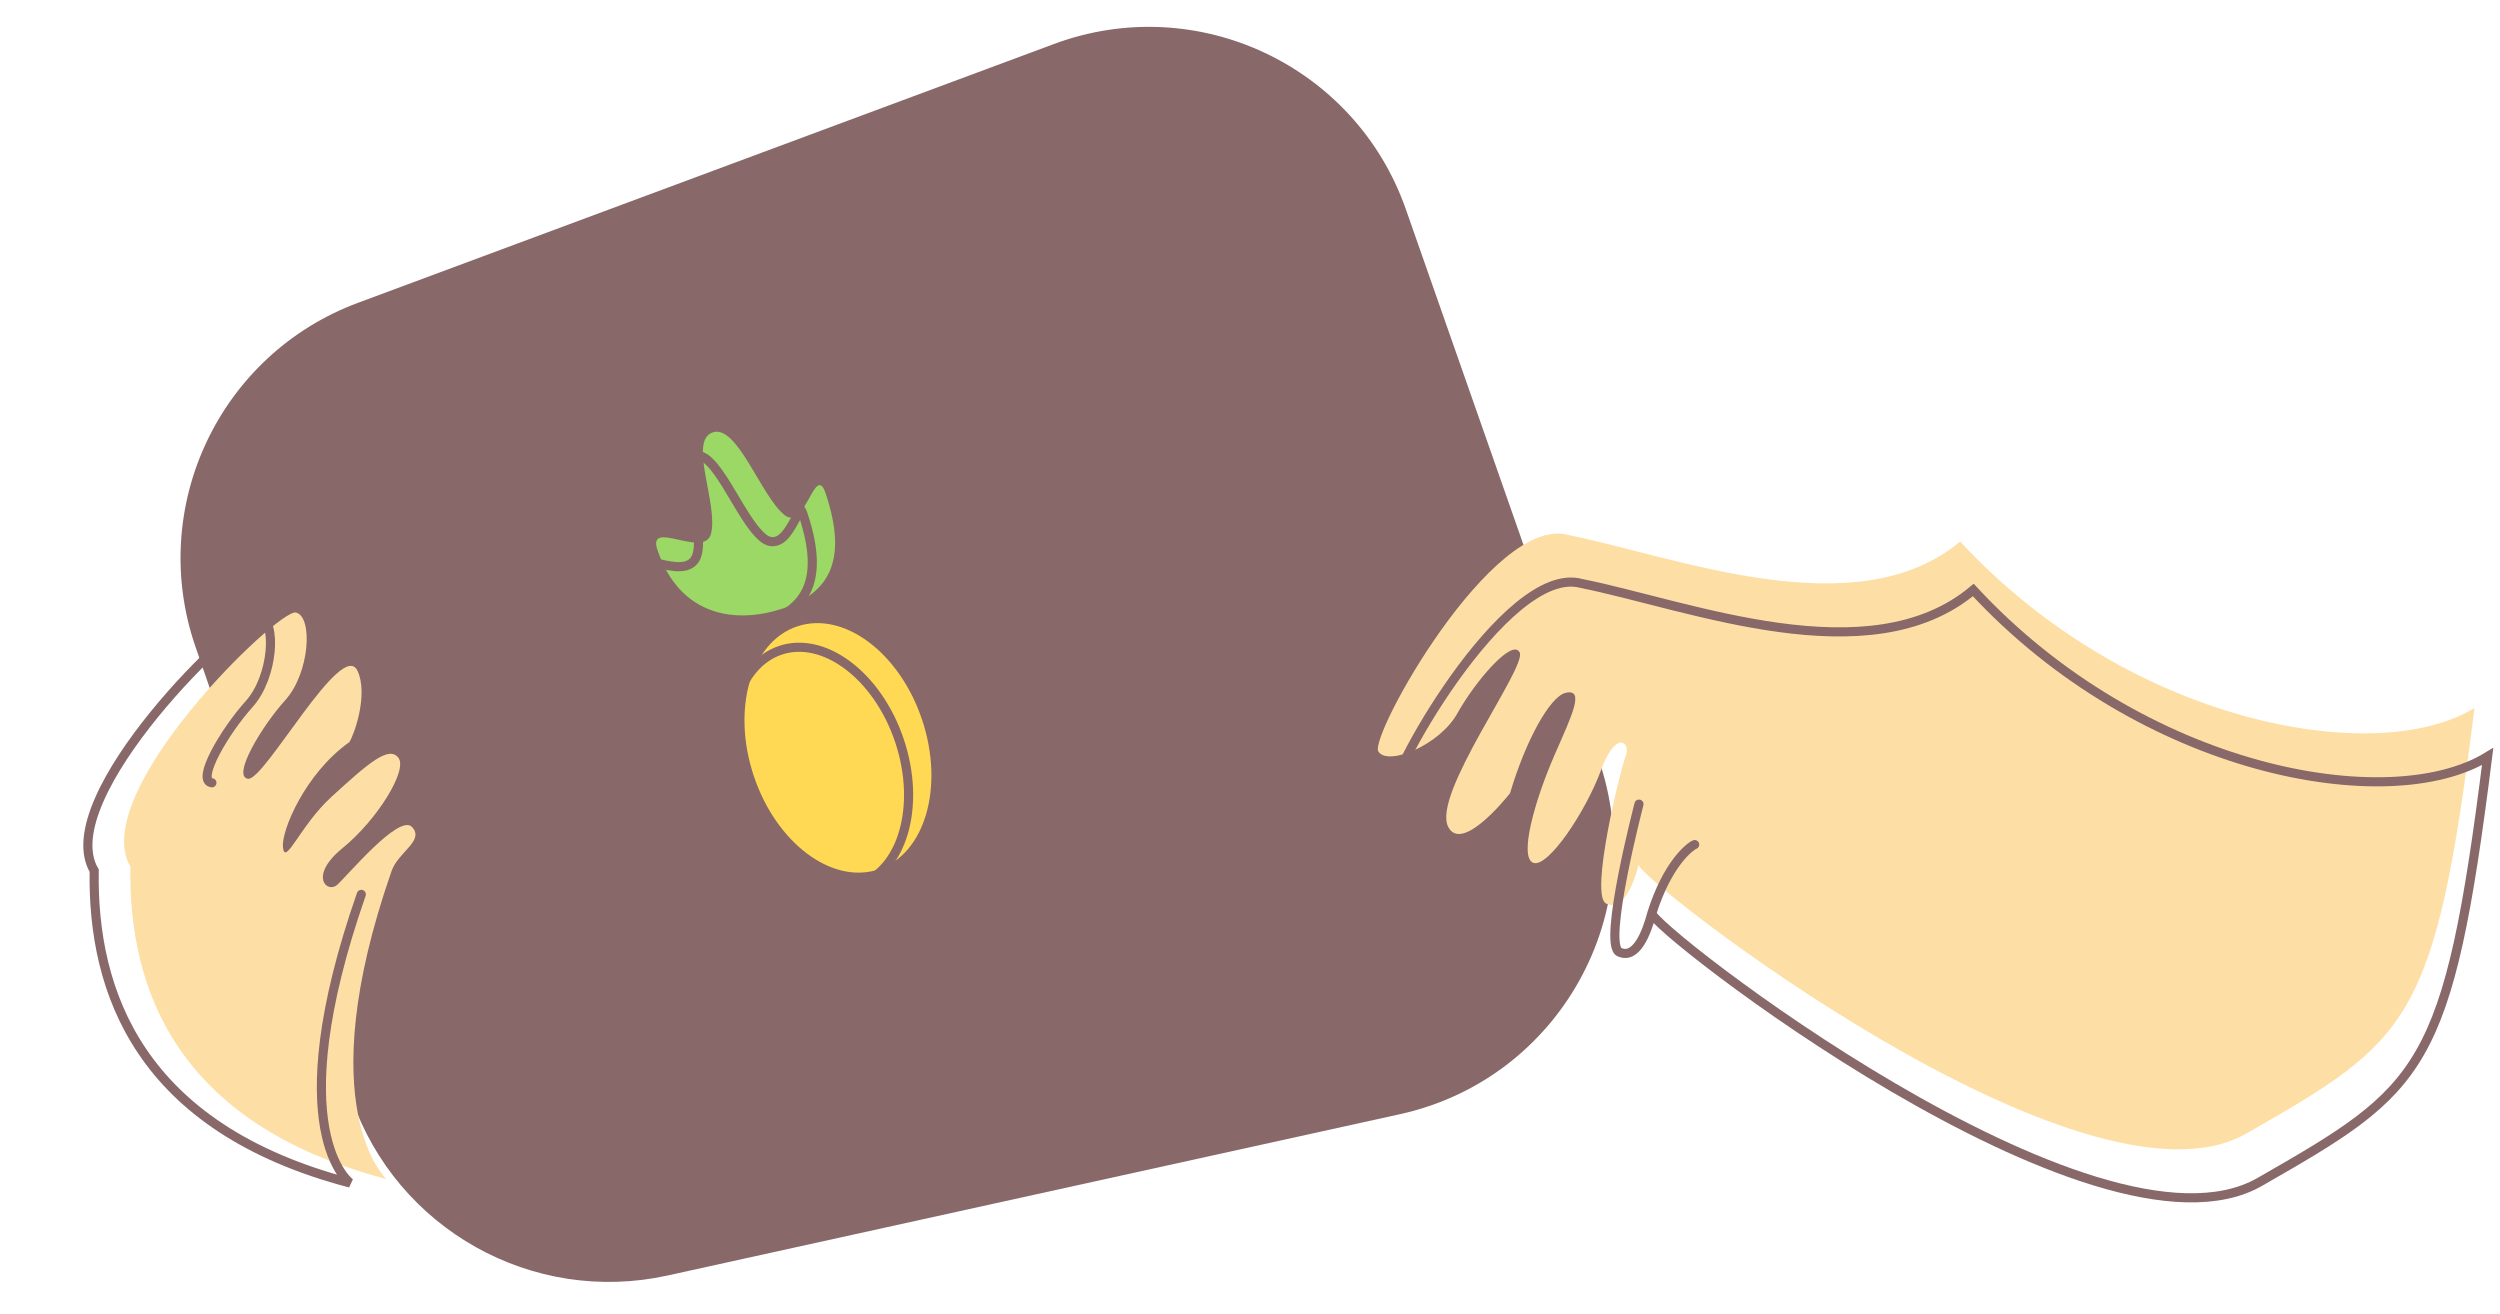 <?xml version="1.0" encoding="UTF-8"?> <svg xmlns="http://www.w3.org/2000/svg" width="274" height="144" viewBox="0 0 274 144" fill="none"> <path d="M21.431 70.903C16.136 55.583 24.04 38.839 39.233 33.189L115.516 4.823C131.169 -0.998 148.55 7.16 154.075 22.919L175.172 83.104C181.093 99.996 170.913 118.264 153.432 122.115L73.158 139.797C58.369 143.055 43.484 134.717 38.538 120.403L21.431 70.903Z" fill="#886868"></path> <path d="M14.29 94.986C14.069 108.22 19.222 123.164 42.354 129.222C42.354 129.222 33.837 121.517 42.917 95.464C43.65 93.36 46.558 92.146 45.158 90.638C43.759 89.131 38.038 96.022 36.948 96.985C35.858 97.948 33.778 96.014 37.556 92.943C41.334 89.872 44.718 84.394 43.664 83.05C42.61 81.705 40.404 83.602 36.298 87.364C32.895 90.482 31.226 95.05 31.008 92.834C30.833 91.061 33.409 84.8 38.29 81.335C38.841 80.468 40.389 76.077 39.181 73.52C37.476 69.914 28.989 85.574 27.19 85.356C25.391 85.138 28.606 79.687 31.276 76.725C33.946 73.763 34.326 67.603 32.437 67.131C30.547 66.659 9.562 86.918 14.29 94.986Z" fill="#FDDFA6"></path> <ellipse cx="91.839" cy="81.968" rx="9.724" ry="14.045" transform="rotate(-18.509 91.839 81.968)" fill="#FFD954"></ellipse> <path d="M90.493 54.083C92.955 61.438 90.886 64.989 85.794 66.693C80.701 68.398 74.514 67.612 72.051 60.257C70.899 56.815 77.244 61.318 77.936 58.458C78.723 55.205 75.41 48.293 78.12 47.386C80.804 46.487 83.395 54.351 85.965 56.431C88.271 58.297 89.328 50.604 90.493 54.083Z" fill="#9BD865"></path> <path d="M171.879 58.633C183.659 60.997 203.455 68.882 214.831 59.349C233.389 79.404 260.468 84.189 271.205 77.596C266.868 112.197 264.121 113.96 246.221 124.226C228.321 134.492 179.124 96.107 179.604 94.76C179.031 96.918 177.907 99.879 176.041 99.035C174.175 98.191 177.632 84.163 178.192 82.818C178.751 81.473 177.167 79.821 175.479 84.398C173.791 88.975 169.659 95.136 168.057 94.568C166.455 93.999 168.17 87.798 170.404 82.688C172.256 78.453 173.748 75.43 171.591 75.936C169.865 76.341 167.205 81.19 165.498 86.94C164.858 87.742 160.178 93.461 158.721 90.62C156.9 87.068 167.339 73.156 166.561 71.518C165.782 69.88 161.673 74.687 159.734 78.176C157.796 81.665 152.116 84.008 151.069 82.366C150.021 80.723 163.59 56.328 171.879 58.633Z" fill="#FDDFA6"></path> <path d="M23.223 85.795C21.424 85.577 24.639 80.126 27.309 77.163C29.98 74.201 30.36 68.042 28.47 67.57C26.58 67.098 5.595 87.357 10.323 95.425C10.102 108.658 15.256 123.602 38.387 129.661C38.387 129.661 30.52 124.075 39.599 98.022" stroke="#886868" stroke-linecap="round"></path> <path d="M98.585 81.185C99.787 84.778 99.861 88.349 99.031 91.209C98.2 94.07 96.485 96.172 94.138 96.957C91.791 97.743 89.156 97.098 86.77 95.313C84.386 93.53 82.294 90.635 81.091 87.041C79.888 83.447 79.815 79.877 80.645 77.017C81.476 74.155 83.191 72.054 85.538 71.268C87.884 70.483 90.519 71.128 92.906 72.912C95.29 74.696 97.381 77.591 98.585 81.185Z" stroke="#886868"></path> <path d="M88.017 56.385C89.233 60.015 89.292 62.601 88.514 64.458C87.745 66.295 86.105 67.536 83.634 68.363C81.159 69.192 78.46 69.399 76.106 68.546C73.774 67.701 71.713 65.792 70.524 62.241C70.39 61.84 70.404 61.657 70.422 61.598C70.422 61.598 70.422 61.598 70.422 61.597C70.421 61.594 70.415 61.577 70.503 61.556C70.63 61.525 70.841 61.525 71.154 61.568C71.459 61.611 71.807 61.686 72.193 61.771C72.224 61.778 72.256 61.785 72.287 61.792C73.008 61.952 73.862 62.141 74.586 62.105C74.973 62.085 75.372 62.001 75.712 61.776C76.066 61.542 76.308 61.186 76.421 60.719C76.641 59.808 76.568 58.685 76.41 57.557C76.307 56.827 76.161 56.052 76.019 55.299C75.942 54.889 75.865 54.486 75.798 54.1C75.603 52.974 75.48 51.985 75.555 51.234C75.63 50.49 75.875 50.138 76.278 50.003C76.671 49.872 77.143 50.021 77.767 50.629C78.379 51.225 79.007 52.142 79.659 53.197C79.929 53.635 80.208 54.105 80.489 54.579C80.864 55.211 81.243 55.85 81.61 56.426C82.256 57.442 82.938 58.387 83.65 58.963C84.013 59.258 84.409 59.405 84.822 59.364C85.222 59.325 85.554 59.117 85.818 58.874C86.332 58.404 86.755 57.646 87.093 57.039C87.106 57.016 87.118 56.993 87.13 56.971C87.293 56.678 87.438 56.418 87.576 56.203C87.671 56.054 87.748 55.953 87.806 55.888C87.859 55.978 87.933 56.132 88.017 56.385Z" stroke="#886868"></path> <path d="M152.511 87.68C151.464 86.037 165.033 61.643 173.322 63.948C185.101 66.311 204.897 74.197 216.273 64.664C234.832 84.718 261.91 89.504 272.647 82.911C268.31 117.511 265.564 119.275 247.664 129.541C229.764 139.807 180.566 101.421 181.047 100.075M179.634 88.132C179.634 88.132 175.617 103.506 177.483 104.349C179.35 105.193 180.473 102.232 181.047 100.075M181.047 100.075C182.748 94.685 185.198 92.779 185.738 92.568" stroke="#886868" stroke-linecap="round"></path> </svg> 
